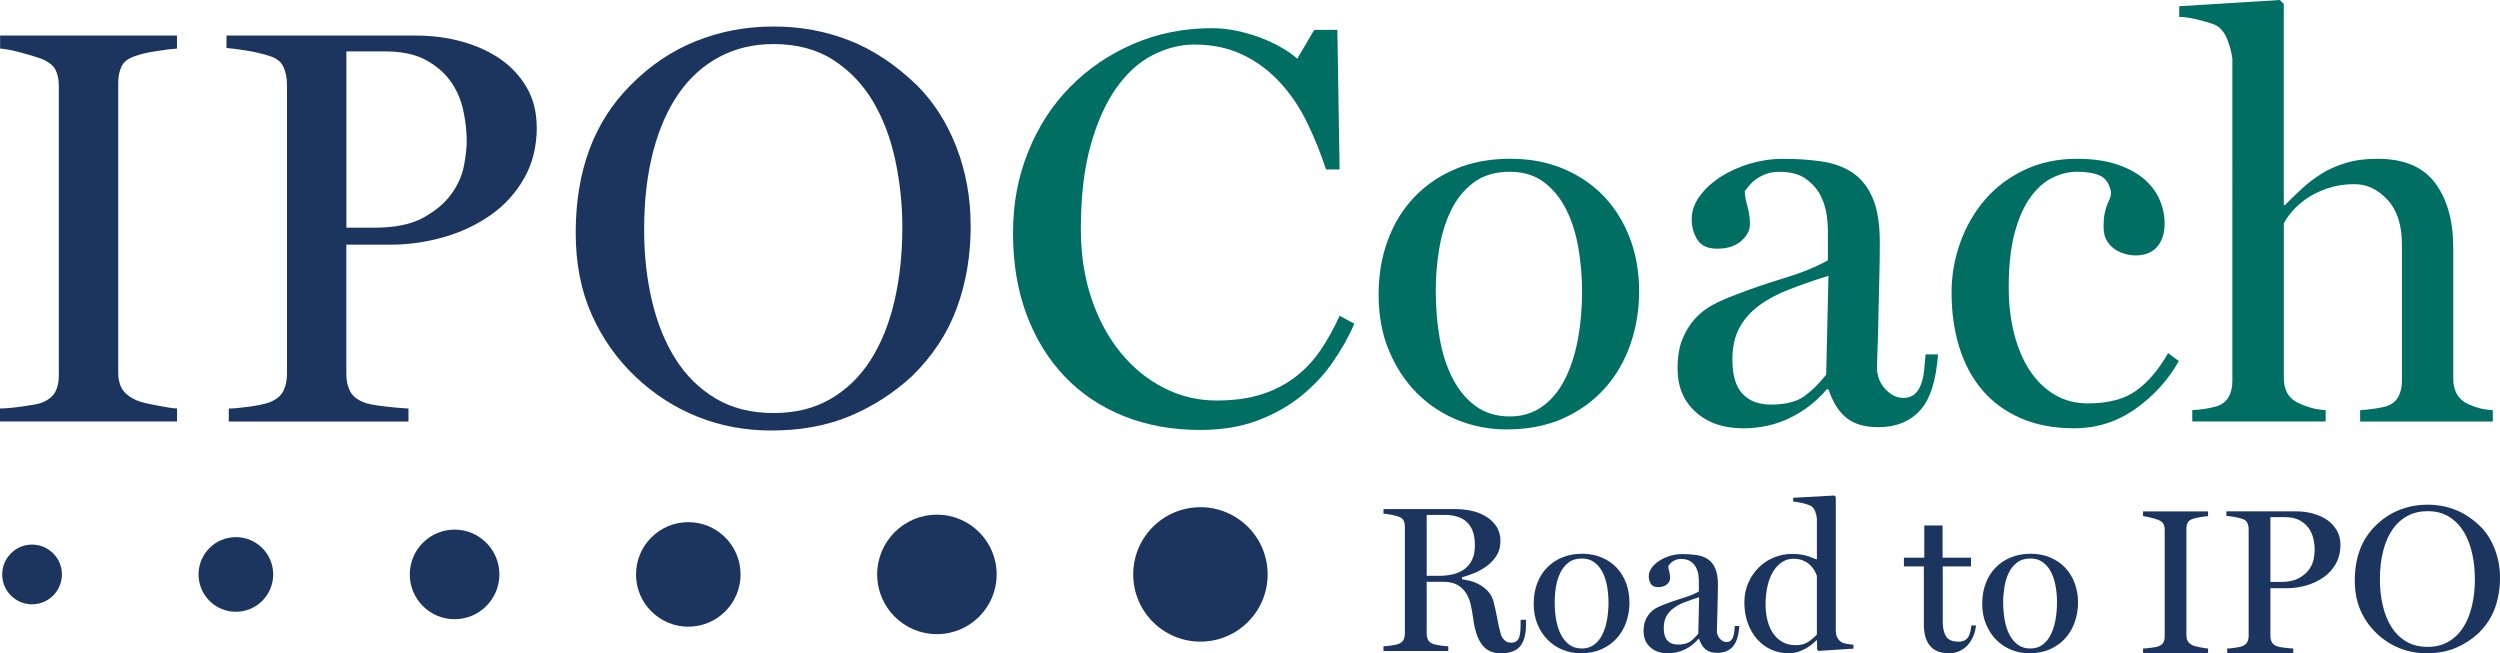 <svg xmlns="http://www.w3.org/2000/svg" id="Livello_2" data-name="Livello 2" viewBox="0 0 749.46 195.84"><defs><style> .cls-1 { fill: #006e63; } .cls-2 { fill: #1c355e; } </style></defs><g id="Livello_1-2" data-name="Livello 1"><g><g><path class="cls-2" d="M455.76,193.69c-1.15,1.43-3.09,2.15-5.84,2.15-2.5,0-4.39-.87-5.68-2.62-1.29-1.74-2.16-4.38-2.62-7.91-.17-1.25-.39-2.51-.66-3.8-.27-1.29-.72-2.46-1.34-3.52-.63-1.05-1.5-1.92-2.62-2.59-1.12-.66-2.58-.99-4.37-.99h-4.93v15.52c0,.7.13,1.32.4,1.87.27.54.78.95,1.53,1.24.21.09.51.17.9.25.39.09.81.16,1.24.22.44.07.87.12,1.31.16s.8.06,1.09.06v1.43h-19.43v-1.43c.29,0,.64-.02,1.06-.06.41-.04.84-.09,1.28-.16.44-.06.85-.13,1.24-.22.4-.08.69-.16.9-.25.75-.29,1.26-.7,1.53-1.24.27-.54.4-1.16.4-1.87v-31.96c0-.7-.12-1.34-.37-1.9-.25-.56-.77-.96-1.56-1.21-.58-.21-1.33-.4-2.24-.56-.91-.17-1.66-.27-2.24-.31v-1.37h21.74c1.58,0,3.16.18,4.73.53,1.58.35,3.01.93,4.3,1.71,1.29.79,2.33,1.79,3.11,2.99.79,1.21,1.18,2.66,1.18,4.36s-.4,3.17-1.18,4.39c-.79,1.22-1.76,2.26-2.93,3.11s-2.41,1.55-3.74,2.09c-1.33.54-2.55.95-3.67,1.25v.62c.75.09,1.6.25,2.55.5.96.25,1.89.63,2.8,1.15.91.52,1.73,1.18,2.46,1.96.72.79,1.25,1.74,1.59,2.86.46,1.74.82,3.39,1.09,4.92.27,1.54.61,3.07,1.03,4.61.16.71.4,1.26.69,1.65.29.4.59.69.9.9s.62.33.94.38c.31.04.59.06.84.06.87,0,1.54-.36,2-1.09.46-.72.68-2.21.68-4.45v-1.31h1.62v1.31c0,2.94-.57,5.13-1.71,6.57ZM442.15,163.45c0-1.78-.24-3.26-.72-4.42-.48-1.17-1.14-2.09-1.97-2.77s-1.79-1.17-2.88-1.46c-1.08-.29-2.21-.44-3.38-.44h-5.5v18.25h3.88c1.38,0,2.7-.14,3.97-.44,1.27-.29,2.4-.79,3.38-1.49.98-.71,1.76-1.64,2.35-2.8.58-1.17.87-2.64.87-4.43Z"></path><path class="cls-2" d="M488.49,180.58c0,2.08-.32,4.04-.96,5.88-.64,1.85-1.59,3.47-2.83,4.86-1.25,1.39-2.77,2.49-4.58,3.3-1.81.81-3.89,1.22-6.26,1.22-1.87,0-3.65-.34-5.36-1.03-1.7-.68-3.2-1.67-4.49-2.96-1.29-1.28-2.32-2.84-3.08-4.67-.77-1.83-1.15-3.88-1.15-6.17s.34-4.22,1.02-6.07c.69-1.85,1.67-3.44,2.96-4.76,1.29-1.33,2.81-2.36,4.58-3.08,1.76-.72,3.75-1.09,5.95-1.09s4.12.38,5.88,1.12,3.26,1.77,4.49,3.08c1.22,1.31,2.17,2.84,2.83,4.61.66,1.76.99,3.68.99,5.76ZM482.2,180.64c0-1.62-.13-3.22-.41-4.8-.27-1.58-.71-2.99-1.34-4.23-.62-1.25-1.44-2.26-2.46-3.02-1.02-.77-2.28-1.16-3.77-1.16-1.62,0-2.96.41-4.01,1.22-1.06.81-1.89,1.85-2.49,3.11-.6,1.27-1.02,2.67-1.28,4.21-.25,1.54-.37,3.05-.37,4.55,0,1.87.14,3.63.44,5.29.29,1.66.77,3.14,1.43,4.43.66,1.29,1.52,2.31,2.55,3.05,1.04.75,2.29,1.12,3.74,1.12,1.37,0,2.56-.36,3.58-1.09,1.02-.72,1.85-1.72,2.49-2.99.64-1.26,1.12-2.73,1.43-4.39.31-1.66.47-3.43.47-5.29Z"></path><path class="cls-2" d="M519.45,193.88c-1.12,1.23-2.66,1.84-4.61,1.84-1.45,0-2.61-.33-3.46-1-.85-.66-1.53-1.72-2.03-3.18h-.19c-1.12,1.33-2.47,2.38-4.04,3.15-1.58.77-3.3,1.15-5.17,1.15-2.16,0-3.9-.6-5.23-1.8-1.33-1.2-2-2.8-2-4.78,0-1.29.18-2.36.53-3.23.35-.87.81-1.62,1.37-2.24.56-.62,1.21-1.13,1.93-1.53.72-.39,1.49-.73,2.28-1.02,1.78-.7,3.64-1.35,5.57-1.93,1.93-.58,3.56-1.24,4.89-1.99v-3.48c0-.29-.04-.78-.13-1.46-.08-.68-.29-1.38-.62-2.08-.33-.7-.87-1.34-1.59-1.9-.72-.56-1.73-.84-3.02-.84-.58,0-1.08.09-1.5.25-.42.16-.77.35-1.06.56-.29.21-.54.44-.75.68-.21.25-.38.46-.5.62,0,.46.09,1.01.28,1.65s.28,1.32.28,2.02c0,.66-.32,1.28-.96,1.84-.64.56-1.53.84-2.65.84-1.04,0-1.77-.33-2.18-1-.41-.66-.62-1.41-.62-2.24,0-.91.3-1.78.9-2.59.6-.81,1.38-1.52,2.34-2.13.95-.6,2.02-1.08,3.2-1.43,1.19-.35,2.38-.52,3.58-.52,1.54,0,2.96.09,4.27.28,1.31.19,2.44.59,3.39,1.22.96.62,1.7,1.55,2.25,2.77.54,1.22.81,2.87.81,4.95,0,1.37-.03,2.77-.07,4.21s-.07,2.78-.09,4.05c-.02,1.27-.06,2.41-.1,3.42-.04,1.02-.06,1.78-.06,2.28,0,.25.05.55.16.9.1.35.28.69.53,1.03s.56.62.94.87c.37.25.81.38,1.31.38s.9-.14,1.21-.41c.31-.27.55-.63.72-1.09.16-.46.28-.98.34-1.56.06-.58.12-1.17.16-1.75h1.37c-.21,2.91-.87,4.98-1.99,6.2ZM505.06,180.52c-1.29.5-2.4,1.09-3.33,1.78-.93.68-1.66,1.51-2.18,2.46-.52.95-.78,2.12-.78,3.49,0,1.74.38,3.01,1.13,3.8.75.79,1.78,1.18,3.11,1.18,1.62,0,2.85-.31,3.71-.93.85-.62,1.65-1.41,2.4-2.37l.25-10.9c-1.58.5-3.01,1-4.3,1.5Z"></path><path class="cls-2" d="M545.17,195.15l-.44-.44v-2.68l-.25-.06c-.33.37-.77.78-1.31,1.21-.54.44-1.17.85-1.87,1.25s-1.49.72-2.34,1c-.85.27-1.77.4-2.77.4-1.82,0-3.54-.35-5.13-1.05-1.6-.71-3-1.72-4.21-3.06-1.21-1.33-2.16-2.93-2.86-4.83-.71-1.89-1.06-3.99-1.06-6.32,0-2.12.4-4.07,1.18-5.85.79-1.78,1.84-3.32,3.15-4.61,1.31-1.29,2.82-2.29,4.55-2.99,1.72-.7,3.5-1.06,5.33-1.06,1.99,0,3.65.24,4.98.71,1.33.48,2.18.8,2.55.97v-12.33c-.08-.66-.25-1.35-.5-2.06s-.62-1.22-1.12-1.56c-.25-.17-.6-.33-1.06-.5-.46-.17-.94-.31-1.46-.44-.52-.13-1.04-.23-1.56-.31-.52-.08-.99-.14-1.4-.19v-1.12l12.33-.68.44.44v40.42c.12,1.37.66,2.39,1.62,3.05.38.25.93.44,1.68.56.75.12,1.41.21,1.99.25v1.18l-10.46.68ZM544.67,172.66c-.16-.54-.43-1.11-.78-1.71-.35-.6-.81-1.16-1.37-1.68-.56-.52-1.25-.94-2.06-1.27-.81-.33-1.75-.5-2.83-.5-1.21,0-2.32.32-3.33.97-1.02.64-1.9,1.55-2.65,2.73-.75,1.18-1.33,2.63-1.74,4.35-.42,1.72-.62,3.63-.62,5.75,0,1.58.18,3.09.53,4.54.35,1.45.89,2.73,1.62,3.85.73,1.12,1.66,2.02,2.8,2.7s2.5,1.02,4.08,1.02c1.5,0,2.72-.31,3.67-.93.95-.62,1.85-1.37,2.68-2.24v-17.58Z"></path><path class="cls-2" d="M591.57,190.7c-.42,1.02-.97,1.9-1.65,2.65-.68.75-1.5,1.35-2.43,1.8-.94.46-1.99.69-3.15.69-2.59,0-4.5-.74-5.74-2.22-1.24-1.48-1.86-3.61-1.86-6.4v-17.42h-5.98v-2.62h6.11v-9.65h5.48v9.65h8.53v2.62h-8.47v16.68c0,1.79.32,3.22.97,4.28.64,1.06,1.92,1.6,3.83,1.6.79,0,1.41-.15,1.87-.44.46-.29.81-.66,1.06-1.12.25-.46.44-.97.56-1.56.12-.58.23-1.16.31-1.74h1.37c-.12,1.12-.4,2.19-.81,3.21Z"></path><path class="cls-2" d="M622.96,180.58c0,2.08-.32,4.04-.97,5.88-.64,1.85-1.59,3.47-2.83,4.86-1.24,1.39-2.77,2.49-4.58,3.3-1.8.81-3.89,1.22-6.26,1.22-1.87,0-3.65-.34-5.36-1.03-1.7-.68-3.19-1.67-4.48-2.96-1.29-1.28-2.32-2.84-3.08-4.67-.77-1.83-1.16-3.88-1.16-6.17s.34-4.22,1.03-6.07c.68-1.85,1.67-3.44,2.96-4.76,1.28-1.33,2.81-2.36,4.58-3.08,1.76-.72,3.75-1.09,5.95-1.09s4.12.38,5.88,1.12c1.77.75,3.26,1.77,4.49,3.08,1.23,1.31,2.17,2.84,2.83,4.61.66,1.76,1,3.68,1,5.76ZM616.67,180.64c0-1.62-.14-3.22-.41-4.8-.27-1.58-.71-2.99-1.34-4.23-.62-1.25-1.44-2.26-2.46-3.02-1.01-.77-2.27-1.16-3.77-1.16-1.62,0-2.96.41-4.02,1.22-1.05.81-1.89,1.85-2.49,3.11-.6,1.27-1.03,2.67-1.28,4.21s-.38,3.05-.38,4.55c0,1.87.15,3.63.44,5.29.29,1.66.77,3.14,1.43,4.43.66,1.29,1.52,2.31,2.55,3.05,1.03.75,2.28,1.12,3.74,1.12,1.37,0,2.56-.36,3.58-1.09,1.01-.72,1.85-1.72,2.49-2.99.64-1.26,1.12-2.73,1.43-4.39.31-1.66.47-3.43.47-5.29Z"></path><path class="cls-2" d="M642.45,195.84v-1.43c.29,0,.65-.02,1.09-.06s.87-.09,1.31-.16c.44-.06.85-.12,1.25-.18.4-.07.69-.14.9-.22.75-.29,1.26-.68,1.53-1.18s.41-1.09.41-1.8v-31.98c0-.7-.13-1.29-.38-1.77s-.77-.88-1.56-1.21c-.58-.21-1.34-.44-2.27-.68-.94-.24-1.69-.39-2.28-.43v-1.43h19.49v1.43c-.58.04-1.34.13-2.27.28-.94.14-1.69.32-2.28.53-.79.25-1.31.63-1.56,1.15-.25.52-.38,1.13-.38,1.83v31.97c0,.7.15,1.3.44,1.77.29.48.79.88,1.5,1.21.17.09.45.18.84.28.4.1.82.19,1.28.28.46.08.9.16,1.34.25.44.08.8.12,1.09.12v1.43h-19.49Z"></path><path class="cls-2" d="M701.62,163.39c0,2.11-.46,3.98-1.37,5.61-.92,1.62-2.13,2.97-3.65,4.04s-3.25,1.9-5.19,2.46c-1.94.56-3.9.84-5.91.84h-4.87v14.27c0,.7.14,1.33.41,1.87.27.54.78.95,1.53,1.24.42.17,1.14.31,2.18.44,1.04.13,1.95.21,2.74.25v1.43h-19.81v-1.43c.29,0,.64-.02,1.06-.06s.84-.09,1.28-.16c.44-.06.85-.13,1.25-.22.4-.08.69-.16.9-.25.75-.29,1.26-.7,1.53-1.24.27-.54.41-1.16.41-1.87v-31.9c0-.7-.13-1.35-.38-1.93-.25-.58-.77-1-1.56-1.25-.79-.25-1.63-.45-2.52-.59-.89-.15-1.63-.24-2.21-.28v-1.37h20.87c1.82,0,3.55.23,5.17.68,1.62.46,3.03,1.11,4.24,1.96,1.21.85,2.16,1.9,2.86,3.15.7,1.25,1.06,2.68,1.06,4.3ZM693.9,164.94c0-1.16-.13-2.34-.41-3.52-.27-1.19-.75-2.25-1.44-3.18-.69-.93-1.61-1.7-2.75-2.31-1.15-.6-2.62-.9-4.41-.9h-4.26v19.43h3.07c2.25,0,4.04-.36,5.38-1.09,1.33-.72,2.37-1.59,3.1-2.59.73-1,1.2-2.03,1.41-3.11s.31-2,.31-2.74Z"></path><path class="cls-2" d="M749.46,173.29c0,3.24-.51,6.25-1.53,9.03-1.01,2.78-2.67,5.29-4.95,7.54-2.04,1.87-4.32,3.33-6.85,4.39-2.53,1.06-5.42,1.59-8.66,1.59-2.86,0-5.56-.5-8.06-1.5-2.51-.99-4.79-2.45-6.82-4.36-2.08-1.95-3.71-4.24-4.89-6.88-1.18-2.64-1.77-5.66-1.77-9.06,0-6.81,2.01-12.23,6.04-16.26,2.12-2.15,4.52-3.78,7.19-4.86,2.68-1.08,5.54-1.62,8.57-1.62s5.73.51,8.35,1.53c2.62,1.02,5.1,2.67,7.47,4.95,1.87,1.87,3.32,4.16,4.36,6.85,1.04,2.7,1.56,5.59,1.56,8.66ZM741.92,173.48c0-2.53-.26-5.01-.78-7.44-.52-2.43-1.34-4.59-2.46-6.48-1.13-1.89-2.59-3.42-4.39-4.58-1.8-1.16-3.99-1.74-6.57-1.74-2.2,0-4.18.47-5.95,1.4-1.76.93-3.26,2.27-4.48,4.01-1.23,1.74-2.17,3.89-2.83,6.42-.66,2.53-1,5.42-1,8.66,0,2.78.29,5.4.87,7.85.58,2.45,1.45,4.59,2.62,6.42,1.16,1.83,2.64,3.27,4.43,4.33,1.78,1.06,3.9,1.59,6.35,1.59s4.51-.52,6.29-1.56c1.78-1.03,3.26-2.47,4.43-4.3,1.16-1.82,2.03-3.98,2.62-6.48.58-2.49.87-5.19.87-8.09Z"></path></g><path class="cls-2" d="M0,126.36v-3.9c.79,0,1.78-.06,2.97-.17s2.37-.25,3.56-.42c1.19-.17,2.31-.34,3.39-.51,1.07-.17,1.89-.36,2.46-.59,2.03-.79,3.41-1.86,4.15-3.21.73-1.35,1.1-2.98,1.1-4.9V25.71c0-1.92-.33-3.52-1.01-4.82-.68-1.29-2.09-2.39-4.23-3.29-1.59-.56-3.64-1.18-6.18-1.86-2.54-.67-4.6-1.07-6.18-1.18v-3.9h53.02v3.9c-1.58.11-3.64.36-6.18.76-2.54.39-4.6.87-6.18,1.43-2.14.67-3.55,1.72-4.23,3.12-.68,1.41-1.02,3.07-1.02,4.98v86.96c0,1.91.4,3.52,1.19,4.81.79,1.3,2.14,2.39,4.07,3.29.45.23,1.21.48,2.29.77,1.07.28,2.23.53,3.48.76,1.24.22,2.45.45,3.64.67,1.19.22,2.17.33,2.97.33v3.9H0Z"></path><path class="cls-2" d="M160.92,38.11c0,5.76-1.25,10.84-3.74,15.25-2.49,4.4-5.8,8.07-9.94,11.01-4.14,2.93-8.83,5.17-14.1,6.69-5.27,1.52-10.62,2.29-16.06,2.29h-13.25v38.82c0,1.92.36,3.61,1.1,5.07.73,1.46,2.12,2.59,4.15,3.38,1.13.45,3.1.85,5.93,1.18,2.82.34,5.31.56,7.45.67v3.9h-53.87v-3.9c.79,0,1.75-.06,2.88-.17s2.29-.25,3.47-.42c1.19-.17,2.32-.36,3.39-.59,1.07-.23,1.89-.45,2.45-.68,2.03-.79,3.42-1.92,4.15-3.38.73-1.47,1.1-3.16,1.1-5.07V25.39c0-1.92-.34-3.66-1.01-5.24-.68-1.58-2.09-2.71-4.24-3.38-2.14-.68-4.43-1.21-6.86-1.61-2.43-.4-4.44-.65-6.02-.77v-3.73h56.74c4.97,0,9.66.62,14.06,1.87,4.4,1.24,8.24,3.02,11.52,5.33,3.27,2.32,5.87,5.17,7.79,8.56,1.92,3.39,2.88,7.28,2.88,11.69ZM139.91,42.34c0-3.16-.37-6.35-1.1-9.57-.74-3.22-2.04-6.1-3.91-8.64-1.88-2.54-4.37-4.63-7.49-6.27-3.12-1.63-7.12-2.45-12-2.45h-11.57v52.85h8.34c6.13,0,11-.98,14.63-2.96,3.63-1.98,6.44-4.32,8.42-7.03,1.99-2.71,3.26-5.54,3.83-8.47.57-2.93.85-5.42.85-7.46Z"></path><path class="cls-2" d="M291,67.75c0,8.81-1.38,17-4.15,24.56-2.77,7.57-7.26,14.4-13.47,20.49-5.54,5.08-11.74,9.06-18.63,11.94-6.89,2.88-14.73,4.32-23.54,4.32-7.79,0-15.1-1.35-21.94-4.07-6.83-2.71-13.02-6.66-18.55-11.86-5.65-5.31-10.08-11.55-13.3-18.72-3.22-7.17-4.83-15.38-4.83-24.64,0-18.52,5.47-33.26,16.43-44.21,5.76-5.87,12.28-10.27,19.56-13.21,7.28-2.93,15.05-4.4,23.29-4.4s15.59,1.39,22.7,4.15c7.11,2.77,13.89,7.26,20.33,13.47,5.08,5.08,9.03,11.29,11.86,18.63s4.23,15.19,4.23,23.54ZM270.51,68.26c0-6.88-.71-13.63-2.12-20.24-1.41-6.6-3.64-12.48-6.69-17.62-3.05-5.13-7.03-9.29-11.94-12.45-4.91-3.16-10.87-4.74-17.87-4.74-5.99,0-11.37,1.27-16.17,3.81-4.8,2.54-8.87,6.18-12.2,10.93s-5.9,10.56-7.71,17.45c-1.8,6.89-2.71,14.73-2.71,23.54,0,7.57.79,14.68,2.37,21.34,1.58,6.66,3.95,12.48,7.11,17.45,3.16,4.97,7.17,8.89,12.03,11.77,4.85,2.88,10.61,4.32,17.27,4.32s12.26-1.41,17.11-4.23c4.85-2.82,8.86-6.72,12.02-11.69,3.16-4.97,5.54-10.84,7.12-17.61,1.58-6.78,2.37-14.12,2.37-22.02Z"></path><path class="cls-1" d="M399.5,108.66c-2.66,3.78-5.84,7.17-9.57,10.16-3.73,2.99-8.08,5.42-13.05,7.28-4.97,1.86-10.67,2.79-17.11,2.79-8.36,0-15.98-1.38-22.87-4.15-6.89-2.76-12.79-6.72-17.71-11.86-4.91-5.14-8.72-11.32-11.43-18.55-2.71-7.23-4.07-15.36-4.07-24.39s1.5-16.8,4.49-24.31c2.99-7.51,7.17-14,12.54-19.48,5.36-5.47,11.69-9.8,18.97-12.96,7.28-3.16,15.16-4.74,23.63-4.74,2.37,0,4.8.25,7.28.76s4.86,1.19,7.11,2.03c2.26.85,4.38,1.84,6.36,2.97,1.97,1.13,3.58,2.26,4.83,3.39l5.08-8.64h6.94l.67,41.84h-4.07c-1.58-4.85-3.47-9.54-5.67-14.06-2.2-4.52-4.91-8.53-8.13-12.03-3.22-3.5-6.94-6.27-11.18-8.3-4.23-2.03-9.06-3.05-14.48-3.05-4.29,0-8.5,1.07-12.62,3.22-4.12,2.14-7.77,5.48-10.92,9.99-3.16,4.52-5.7,10.25-7.62,17.19-1.92,6.95-2.88,15.22-2.88,24.82,0,7.68,1.07,14.68,3.22,21,2.14,6.33,5.08,11.74,8.81,16.26,3.73,4.52,8.04,8.02,12.96,10.5,4.91,2.48,10.13,3.73,15.67,3.73,5.2,0,9.71-.62,13.55-1.86,3.84-1.24,7.22-2.99,10.16-5.25,2.93-2.26,5.44-4.94,7.54-8.05,2.09-3.1,3.98-6.52,5.67-10.24l4.4,2.37c-1.69,3.96-3.87,7.82-6.52,11.61Z"></path><path class="cls-1" d="M491.39,87.23c0,5.65-.88,10.98-2.63,16.01-1.75,5.03-4.32,9.43-7.71,13.21-3.39,3.78-7.54,6.78-12.45,8.98-4.91,2.2-10.58,3.3-17.02,3.3-5.08,0-9.94-.93-14.57-2.8-4.63-1.86-8.7-4.54-12.2-8.04-3.5-3.5-6.3-7.73-8.39-12.71-2.09-4.97-3.13-10.55-3.13-16.77s.93-11.49,2.8-16.51c1.86-5.02,4.54-9.34,8.04-12.96,3.5-3.61,7.65-6.41,12.45-8.38,4.8-1.97,10.19-2.97,16.18-2.97s11.2,1.02,16.01,3.05c4.8,2.03,8.86,4.83,12.2,8.38,3.33,3.56,5.9,7.73,7.7,12.54,1.8,4.8,2.71,10.02,2.71,15.67ZM474.28,87.41c0-4.4-.37-8.75-1.1-13.05-.74-4.29-1.95-8.13-3.64-11.52-1.69-3.39-3.92-6.12-6.69-8.22-2.77-2.09-6.18-3.13-10.25-3.13-4.4,0-8.04,1.1-10.92,3.3-2.88,2.2-5.14,5.02-6.78,8.46-1.64,3.45-2.79,7.26-3.47,11.44-.68,4.18-1.02,8.3-1.02,12.37,0,5.08.4,9.88,1.19,14.4.79,4.52,2.09,8.53,3.9,12.03,1.8,3.5,4.12,6.26,6.94,8.3,2.82,2.03,6.21,3.05,10.16,3.05,3.73,0,6.97-.99,9.74-2.97,2.76-1.97,5.02-4.68,6.77-8.13,1.75-3.44,3.05-7.43,3.9-11.94.85-4.52,1.27-9.32,1.27-14.4Z"></path><path class="cls-1" d="M575.58,123.06c-3.05,3.33-7.23,5-12.54,5-3.95,0-7.09-.91-9.4-2.71-2.32-1.8-4.15-4.68-5.5-8.64h-.51c-3.05,3.61-6.72,6.47-11.01,8.56-4.29,2.09-8.98,3.13-14.06,3.13-5.87,0-10.62-1.64-14.23-4.9-3.62-3.27-5.42-7.6-5.42-13.02,0-3.49.48-6.42,1.44-8.79.96-2.37,2.2-4.39,3.73-6.08,1.53-1.69,3.27-3.07,5.25-4.14s4.04-2,6.18-2.79c4.86-1.92,9.91-3.66,15.16-5.24,5.25-1.58,9.68-3.38,13.3-5.41v-9.46c0-.79-.11-2.11-.33-3.97-.23-1.86-.8-3.75-1.7-5.66-.9-1.92-2.34-3.63-4.32-5.15-1.98-1.52-4.71-2.28-8.22-2.28-1.58,0-2.93.23-4.07.68-1.13.45-2.09.96-2.88,1.52-.79.57-1.46,1.19-2.03,1.87-.56.68-1.01,1.24-1.35,1.69,0,1.25.25,2.74.76,4.49.51,1.75.77,3.58.77,5.5,0,1.8-.88,3.47-2.63,5-1.75,1.52-4.15,2.29-7.2,2.29-2.82,0-4.8-.9-5.93-2.71-1.13-1.8-1.69-3.84-1.69-6.1,0-2.48.82-4.83,2.45-7.03,1.64-2.2,3.76-4.13,6.35-5.78,2.6-1.65,5.51-2.95,8.72-3.9,3.22-.94,6.47-1.42,9.74-1.42,4.18,0,8.04.25,11.6.77,3.56.51,6.63,1.61,9.23,3.3,2.6,1.7,4.63,4.21,6.1,7.54,1.47,3.34,2.2,7.82,2.2,13.47,0,3.73-.06,7.54-.17,11.44-.11,3.9-.2,7.57-.25,11.01-.06,3.45-.14,6.55-.25,9.32-.11,2.77-.17,4.83-.17,6.18,0,.68.14,1.5.42,2.45.28.96.77,1.9,1.44,2.8.68.9,1.53,1.69,2.54,2.37,1.01.67,2.2,1.01,3.55,1.01s2.46-.36,3.3-1.1c.85-.73,1.5-1.72,1.95-2.97.45-1.24.77-2.65.93-4.23.17-1.58.31-3.16.43-4.74h3.73c-.57,7.91-2.37,13.52-5.42,16.85ZM536.45,86.73c-3.5,1.35-6.52,2.97-9.06,4.83-2.54,1.87-4.52,4.1-5.93,6.69-1.41,2.6-2.12,5.76-2.12,9.49,0,4.74,1.01,8.19,3.05,10.33,2.03,2.15,4.86,3.22,8.47,3.22,4.4,0,7.77-.85,10.08-2.54,2.31-1.69,4.49-3.84,6.52-6.44l.68-29.64c-4.29,1.35-8.19,2.71-11.69,4.07Z"></path><path class="cls-1" d="M640.19,122.55c-5.48,3.89-11.6,5.84-18.38,5.84-6.1,0-11.46-1.02-16.09-3.05-4.63-2.03-8.47-4.85-11.52-8.47-3.05-3.61-5.33-7.9-6.86-12.87-1.53-4.97-2.29-10.39-2.29-16.27,0-5.19.87-10.22,2.63-15.07,1.75-4.85,4.23-9.14,7.45-12.87,3.22-3.73,7.17-6.69,11.86-8.89,4.68-2.2,9.91-3.3,15.67-3.3,4.4,0,8.24.52,11.52,1.55,3.27,1.02,6.01,2.44,8.22,4.23,2.2,1.79,3.84,3.88,4.91,6.25,1.07,2.37,1.61,4.86,1.61,7.45,0,2.83-.73,5.11-2.2,6.86-1.47,1.75-3.67,2.63-6.6,2.63-.91,0-1.9-.14-2.97-.43-1.07-.28-2.09-.73-3.05-1.35-.96-.62-1.78-1.46-2.45-2.54-.68-1.07-1.02-2.46-1.02-4.15,0-1.8.11-3.22.34-4.24.22-1.01.48-1.86.76-2.54.28-.67.54-1.27.77-1.78.22-.51.34-1.16.34-1.95-.46-2.48-1.53-4.12-3.22-4.91-1.7-.79-4.01-1.19-6.95-1.19-2.48,0-4.94.59-7.36,1.78-2.43,1.19-4.63,3.14-6.61,5.85-1.98,2.72-3.55,6.29-4.74,10.7-1.19,4.41-1.78,9.85-1.78,16.3,0,4.98.53,9.6,1.61,13.84,1.07,4.25,2.63,7.93,4.66,11.04,2.03,3.11,4.52,5.55,7.46,7.3,2.93,1.76,6.26,2.63,9.99,2.63,6.1,0,10.93-1.27,14.49-3.81,3.55-2.54,6.75-6.29,9.57-11.26l3.22,2.37c-3.16,5.65-7.48,10.42-12.96,14.31Z"></path><path class="cls-1" d="M707.53,126.36v-3.39c3.16-.22,5.81-.62,7.96-1.19,1.58-.56,2.74-1.5,3.47-2.79.73-1.3,1.1-2.9,1.1-4.83v-40.82c0-5.87-1.45-10.36-4.34-13.47-2.9-3.1-6.16-4.66-9.79-4.66-3.07,0-5.81.43-8.26,1.27-2.44.85-4.54,1.89-6.3,3.13-1.76,1.24-3.21,2.54-4.34,3.9-1.14,1.35-1.93,2.54-2.38,3.55v46.25c0,3.73,1.52,6.26,4.57,7.62,1.24.57,2.48,1.02,3.73,1.36,1.24.34,2.65.56,4.24.67v3.39h-39.98v-3.39c1.58-.11,2.9-.25,3.98-.42,1.07-.17,2.23-.43,3.47-.77,1.58-.56,2.74-1.5,3.47-2.79.73-1.3,1.1-2.9,1.1-4.83V17.61c-.23-1.8-.71-3.66-1.44-5.59-.73-1.92-1.77-3.33-3.13-4.24-.56-.34-1.33-.65-2.29-.93-.96-.28-1.98-.56-3.05-.85-1.07-.28-2.15-.51-3.22-.68-1.07-.17-2.01-.25-2.8-.25V1.86l30.15-1.86,1.19,1.19v60.3h.33c1.58-1.58,3.25-3.19,5-4.83,1.75-1.64,3.7-3.13,5.84-4.49,2.14-1.36,4.6-2.46,7.37-3.3,2.77-.85,5.96-1.27,9.57-1.27,7.9,0,13.66,2.43,17.28,7.28,3.61,4.86,5.42,11.35,5.42,19.48v39.13c0,3.73,1.46,6.26,4.4,7.62,1.24.57,2.4.99,3.47,1.27,1.07.28,2.4.48,3.98.59v3.39h-39.8Z"></path><g><path class="cls-2" d="M9.61,181.16c-4.95,0-8.95-4.01-8.95-8.95s4.01-8.95,8.95-8.95,8.95,4.01,8.95,8.95-4.01,8.95-8.95,8.95Z"></path><path class="cls-2" d="M70.71,183.4c-6.18,0-11.19-5.01-11.19-11.19s5.01-11.19,11.19-11.19,11.19,5.01,11.19,11.19-5.01,11.19-11.19,11.19Z"></path><circle class="cls-2" cx="136.28" cy="172.2" r="13.43"></circle><circle class="cls-2" cx="206.34" cy="172.2" r="15.67"></circle><circle class="cls-2" cx="280.87" cy="172.2" r="17.91"></circle><circle class="cls-2" cx="359.87" cy="172.2" r="20.15"></circle></g></g></g></svg>